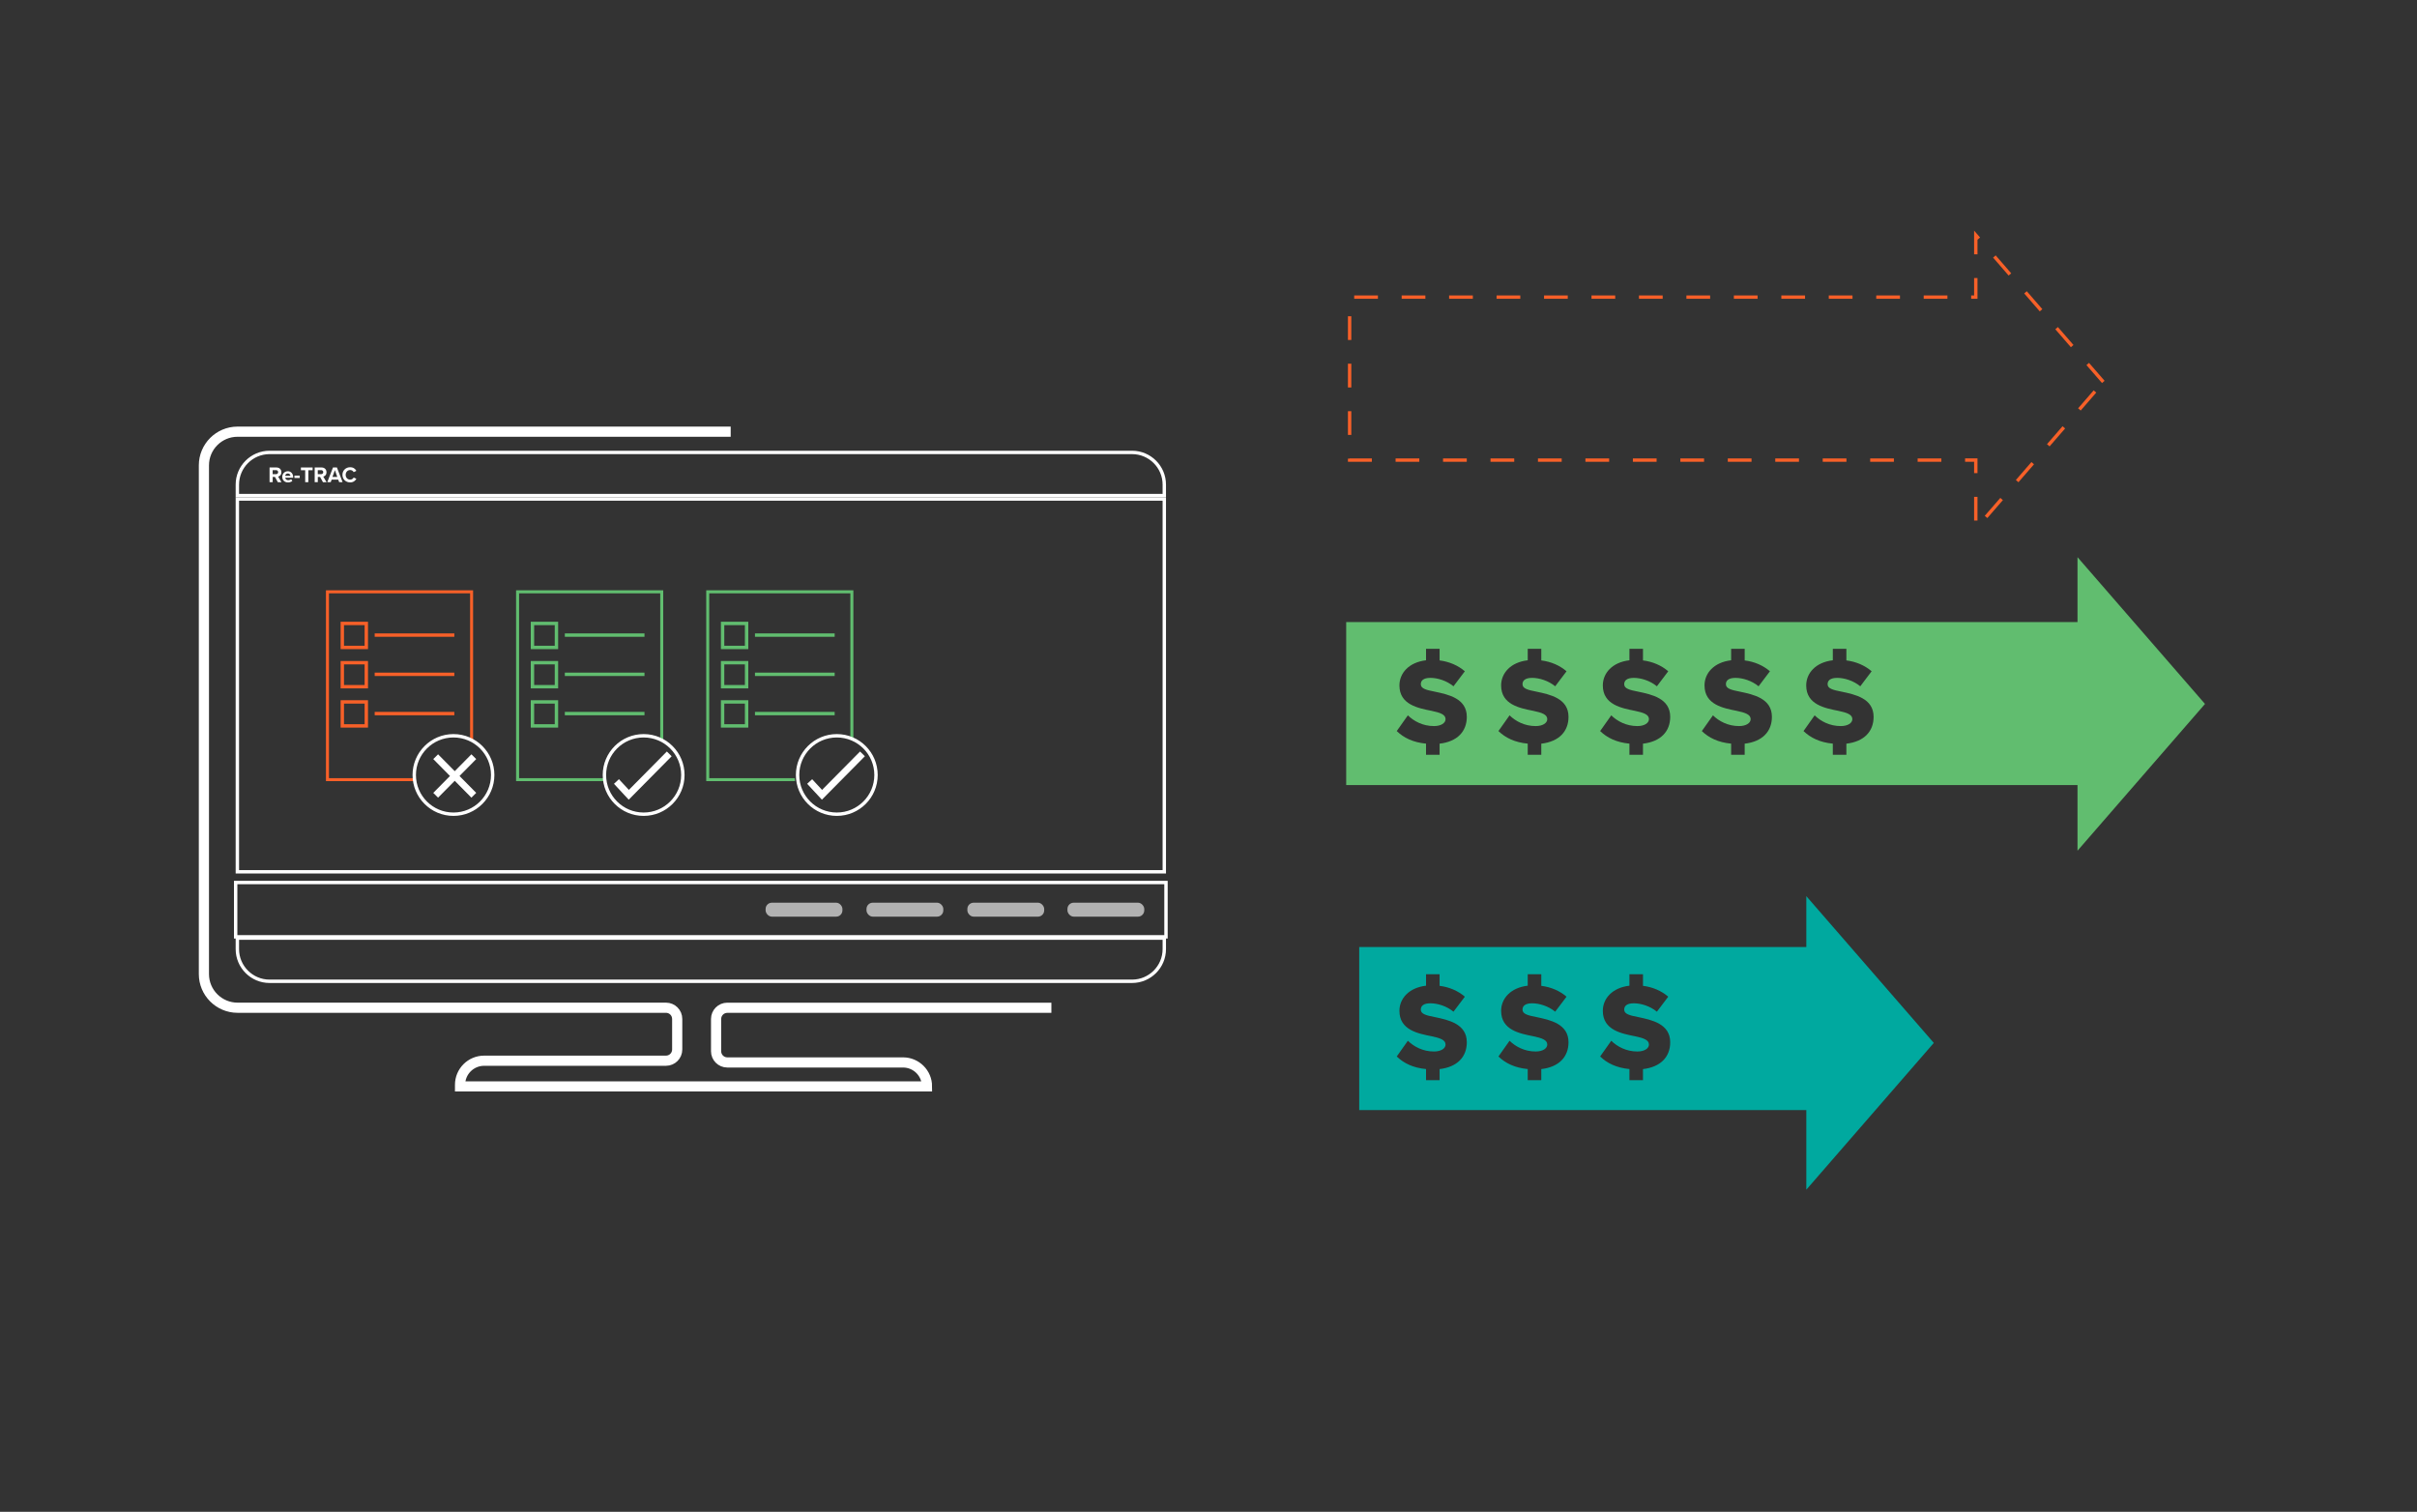 <?xml version="1.0" encoding="UTF-8"?>
<svg id="Layer_1" data-name="Layer 1" xmlns="http://www.w3.org/2000/svg" viewBox="0 0 713 446">
  <rect x="0" y="0" width="713" height="446" fill="#333333" stroke="none"/>
  <defs>
    <style>
      .cls-1, .cls-2, .cls-3, .cls-4, .cls-5 {
        fill: none;
        stroke-miterlimit: 10;
      }

      .cls-1, .cls-2, .cls-4 {
        stroke: #fff;
      }

      .cls-6 {
        fill: #00a99f;
      }

      .cls-6, .cls-7, .cls-8, .cls-9, .cls-10 {
        stroke-width: 0px;
      }

      .cls-2 {
        stroke-width: 3px;
      }

      .cls-3 {
        stroke: #f76028;
      }

      .cls-4 {
        stroke-width: 2px;
      }

      .cls-7 {
        fill: #fff;
      }

      .cls-8 {
        fill: #b1b1b1;
      }

      .cls-5 {
        stroke: #61bd6f;
      }

      .cls-9 {
        fill: #f76028;
      }

      .cls-10 {
        fill: #61bd6f;
      }
    </style>
  </defs>
  <path class="cls-7" d="M342.96,147.71v108.98H70.52v-108.98h272.44M343.96,146.71H69.52v110.98h274.44v-110.98h0Z"/>
  <rect class="cls-1" x="69.52" y="260.35" width="274.44" height="16.02"/>
  <path class="cls-7" d="M333.96,133.97c4.96,0,9,4.04,9,9v2.73H70.52v-2.73c0-4.96,4.04-9,9-9h254.44M333.96,132.97H79.52c-5.52,0-10,4.48-10,10v3.73h274.44v-3.73c0-5.52-4.48-10-10-10h0Z"/>
  <g>
    <path class="cls-7" d="M81.11,140.69h-.67v1.55h-.92v-4.33h2.03c.9,0,1.45.59,1.45,1.4s-.48,1.17-.95,1.29l.97,1.65h-1.06l-.85-1.55ZM81.4,138.7h-.97v1.19h.97c.37,0,.65-.23.65-.6s-.28-.6-.65-.6Z"/>
    <path class="cls-7" d="M84.9,139.02c.93,0,1.57.7,1.57,1.73v.18h-2.33c.05.4.37.73.9.73.29,0,.64-.12.84-.31l.36.53c-.31.29-.81.44-1.29.44-.95,0-1.68-.64-1.68-1.65,0-.91.67-1.64,1.62-1.64ZM84.13,140.37h1.54c-.02-.3-.23-.69-.77-.69-.51,0-.73.38-.77.69Z"/>
    <path class="cls-7" d="M86.86,140.31h1.56v.7h-1.56v-.7Z"/>
    <path class="cls-7" d="M90.04,138.72h-1.27v-.81h3.45v.81h-1.26v3.52h-.93v-3.52Z"/>
    <path class="cls-7" d="M94.42,140.69h-.67v1.55h-.92v-4.33h2.03c.9,0,1.45.59,1.45,1.4s-.48,1.17-.95,1.29l.97,1.65h-1.06l-.85-1.55ZM94.71,138.7h-.97v1.19h.97c.37,0,.65-.23.65-.6s-.28-.6-.65-.6Z"/>
    <path class="cls-7" d="M99.76,141.49h-1.93l-.27.75h-1.01l1.68-4.33h1.16l1.67,4.33h-1.01l-.27-.75ZM98.07,140.69h1.43l-.71-1.99-.72,1.99Z"/>
    <path class="cls-7" d="M101.02,140.08c0-1.33,1.01-2.24,2.27-2.24.99,0,1.54.52,1.84,1.06l-.79.39c-.18-.35-.57-.63-1.05-.63-.75,0-1.32.6-1.32,1.42s.57,1.42,1.32,1.42c.48,0,.87-.27,1.05-.63l.79.38c-.31.54-.86,1.06-1.84,1.06-1.27,0-2.27-.91-2.27-2.24Z"/>
  </g>
  <rect class="cls-8" x="225.85" y="266.3" width="22.66" height="4.12" rx="1.85" ry="1.85"/>
  <rect class="cls-8" x="255.61" y="266.3" width="22.66" height="4.12" rx="1.85" ry="1.85"/>
  <rect class="cls-8" x="285.37" y="266.3" width="22.66" height="4.12" rx="1.85" ry="1.85"/>
  <rect class="cls-8" x="314.89" y="266.3" width="22.66" height="4.12" rx="1.85" ry="1.85"/>
  <path class="cls-7" d="M342.96,277.26v2.73c0,4.96-4.04,9-9,9H79.52c-4.96,0-9-4.04-9-9v-2.73h272.44M343.96,276.26H69.52v3.73c0,5.52,4.48,10,10,10h254.44c5.52,0,10-4.48,10-10v-3.73h0Z"/>
  <path class="cls-2" d="M215.55,127.35H70.08c-5.48,0-9.93,4.45-9.93,9.93v150.08c0,5.48,4.45,9.93,9.93,9.93h126.38c1.83,0,3.31,1.48,3.31,3.31v9.01c0,1.83-1.48,3.31-3.31,3.31h-53.64c-3.93,0-7.11,3.18-7.11,7.11v.47h137.75c0-3.9-3.17-7.07-7.07-7.07h-51.84c-1.83,0-3.31-1.48-3.31-3.31v-9.51c0-1.83,1.48-3.31,3.31-3.31h95.6"/>
  <rect class="cls-3" x="100.98" y="183.92" width="7.08" height="7.08"/>
  <line class="cls-3" x1="134.03" y1="187.36" x2="110.53" y2="187.36"/>
  <rect class="cls-3" x="100.98" y="195.5" width="7.08" height="7.08"/>
  <line class="cls-3" x1="134.03" y1="198.93" x2="110.53" y2="198.93"/>
  <rect class="cls-3" x="100.98" y="207.07" width="7.08" height="7.08"/>
  <line class="cls-3" x1="134.03" y1="210.51" x2="110.53" y2="210.51"/>
  <rect class="cls-5" x="157.07" y="183.92" width="7.08" height="7.08"/>
  <line class="cls-5" x1="190.12" y1="187.36" x2="166.62" y2="187.36"/>
  <rect class="cls-5" x="157.07" y="195.5" width="7.08" height="7.08"/>
  <line class="cls-5" x1="190.12" y1="198.93" x2="166.62" y2="198.93"/>
  <rect class="cls-5" x="157.07" y="207.07" width="7.08" height="7.08"/>
  <line class="cls-5" x1="190.12" y1="210.51" x2="166.62" y2="210.51"/>
  <rect class="cls-5" x="213.16" y="183.92" width="7.08" height="7.08"/>
  <line class="cls-5" x1="246.22" y1="187.36" x2="222.71" y2="187.36"/>
  <rect class="cls-5" x="213.16" y="195.5" width="7.08" height="7.08"/>
  <line class="cls-5" x1="246.22" y1="198.93" x2="222.71" y2="198.93"/>
  <rect class="cls-5" x="213.16" y="207.07" width="7.08" height="7.08"/>
  <line class="cls-5" x1="246.22" y1="210.51" x2="222.71" y2="210.51"/>
  <path class="cls-9" d="M122.25,229.56h-25.21v-54.52h41.63v43.1c.3.14.6.3.89.46v-44.46h-43.41v56.3h26.21c-.05-.29-.09-.59-.11-.89Z"/>
  <path class="cls-10" d="M178.34,229.56h-25.21v-54.52h41.63v43.1c.3.14.6.3.89.46v-44.46h-43.41v56.3h26.21c-.05-.29-.09-.59-.11-.89Z"/>
  <path class="cls-10" d="M234.43,229.56h-25.21v-54.52h41.63v43.1c.3.14.6.3.89.46v-44.46h-43.41v56.3h26.21c-.05-.29-.09-.59-.11-.89Z"/>
  <circle class="cls-1" cx="246.85" cy="228.63" r="11.57"/>
  <circle class="cls-1" cx="189.87" cy="228.63" r="11.57"/>
  <circle class="cls-1" cx="133.77" cy="228.63" r="11.57"/>
  <polyline class="cls-4" points="238.84 230.55 242.48 234.47 254.42 222.4"/>
  <polyline class="cls-4" points="181.85 230.55 185.49 234.47 197.43 222.4"/>
  <line class="cls-4" x1="128.52" y1="234.61" x2="139.77" y2="223.23"/>
  <line class="cls-4" x1="139.77" y1="234.61" x2="128.52" y2="223.23"/>
  <path class="cls-9" d="M583.35,153.57h-1v-7h1v7ZM586.25,152.83l-.76-.66,4.59-5.29.76.66-4.59,5.29ZM595.43,142.26l-.76-.66,4.59-5.29.76.66-4.59,5.29ZM583.35,139.57h-1v-3.34h-2.66v-1h3.66v4.34ZM572.69,136.24h-7v-1h7v1ZM558.69,136.24h-7v-1h7v1ZM544.69,136.24h-7v-1h7v1ZM530.69,136.24h-7v-1h7v1ZM516.69,136.24h-7v-1h7v1ZM502.69,136.24h-7v-1h7v1ZM488.69,136.24h-7v-1h7v1ZM474.69,136.24h-7v-1h7v1ZM460.69,136.24h-7v-1h7v1ZM446.69,136.24h-7v-1h7v1ZM432.69,136.24h-7v-1h7v1ZM418.69,136.24h-7v-1h7v1ZM404.69,136.24h-7.06v-.94h.5v-.06h6.56v1ZM604.61,131.69l-.76-.66,4.59-5.29.76.66-4.59,5.29ZM398.63,128.3h-1v-7h1v7ZM613.79,121.11l-.76-.66,4.59-5.29.76.66-4.59,5.29ZM398.63,114.3h-1v-7h1v7ZM620.08,113l-4.59-5.29.76-.66,4.59,5.29-.76.66ZM610.9,102.43l-4.59-5.29.76-.66,4.59,5.29-.76.66ZM398.63,100.3h-1v-7h1v7ZM601.72,91.86l-4.59-5.29.76-.66,4.59,5.29-.76.66ZM583.35,88.15h-1.87v-1h.87v-5.13h1v6.13ZM574.48,88.15h-7v-1h7v1ZM560.48,88.15h-7v-1h7v1ZM546.48,88.15h-7v-1h7v1ZM532.48,88.15h-7v-1h7v1ZM518.48,88.15h-7v-1h7v1ZM504.48,88.15h-7v-1h7v1ZM490.48,88.15h-7v-1h7v1ZM476.48,88.15h-7v-1h7v1ZM462.48,88.15h-7v-1h7v1ZM448.48,88.15h-7v-1h7v1ZM434.48,88.15h-7v-1h7v1ZM420.48,88.15h-7v-1h7v1ZM406.48,88.15h-7v-1h7v1ZM592.54,81.29l-4.59-5.29.76-.66,4.59,5.29-.76.66ZM583.35,75.02h-1v-6.99l1.76,2.03-.76.66h0s0,4.3,0,4.3Z"/>
  <polygon class="cls-10" points="650.46 207.67 612.85 250.97 612.85 164.37 650.46 207.67"/>
  <polygon class="cls-6" points="570.46 307.67 532.85 350.97 532.85 264.37 570.46 307.67"/>
  <path class="cls-10" d="M397.12,183.52v48.09h216.51v-48.09h-216.51ZM424.67,219.38v3.28h-4v-3.28c-3.82-.36-6.59-1.73-8.64-3.71l3.28-4.64c1.76,1.73,4.43,3.17,7.7,3.17,2.09,0,3.42-.9,3.42-2.05,0-1.37-1.58-1.91-4.14-2.45-3.92-.79-9.47-1.8-9.47-7.49,0-3.64,2.81-6.84,7.85-7.42v-3.38h4v3.42c2.88.36,5.44,1.48,7.45,3.2l-3.35,4.43c-2.02-1.66-4.68-2.48-6.8-2.48s-2.84.83-2.84,1.87c0,1.26,1.48,1.69,4.14,2.2,3.96.83,9.43,1.98,9.43,7.42,0,4.32-2.81,7.31-8.03,7.92ZM454.67,219.38v3.28h-4v-3.28c-3.82-.36-6.59-1.73-8.64-3.71l3.28-4.64c1.76,1.73,4.43,3.17,7.7,3.17,2.09,0,3.42-.9,3.42-2.05,0-1.37-1.58-1.91-4.14-2.45-3.92-.79-9.47-1.8-9.47-7.49,0-3.64,2.81-6.84,7.85-7.42v-3.38h4v3.42c2.88.36,5.44,1.48,7.45,3.2l-3.35,4.43c-2.02-1.66-4.68-2.48-6.8-2.48s-2.84.83-2.84,1.87c0,1.26,1.48,1.69,4.14,2.2,3.96.83,9.43,1.98,9.43,7.42,0,4.32-2.81,7.31-8.03,7.92ZM484.67,219.38v3.28h-4v-3.28c-3.82-.36-6.59-1.73-8.64-3.71l3.28-4.64c1.76,1.73,4.43,3.17,7.7,3.17,2.09,0,3.42-.9,3.42-2.05,0-1.37-1.58-1.91-4.14-2.45-3.92-.79-9.47-1.8-9.47-7.49,0-3.64,2.81-6.84,7.85-7.42v-3.38h4v3.42c2.88.36,5.44,1.48,7.45,3.2l-3.35,4.43c-2.02-1.66-4.68-2.48-6.8-2.48s-2.84.83-2.84,1.87c0,1.26,1.48,1.69,4.14,2.2,3.96.83,9.43,1.98,9.43,7.42,0,4.32-2.81,7.31-8.03,7.92ZM514.67,219.38v3.28h-4v-3.28c-3.82-.36-6.59-1.73-8.64-3.71l3.28-4.64c1.76,1.73,4.43,3.17,7.7,3.17,2.09,0,3.42-.9,3.42-2.05,0-1.37-1.58-1.91-4.14-2.45-3.92-.79-9.47-1.8-9.47-7.49,0-3.64,2.81-6.84,7.85-7.42v-3.38h4v3.42c2.88.36,5.44,1.48,7.45,3.2l-3.35,4.43c-2.02-1.66-4.68-2.48-6.8-2.48s-2.84.83-2.84,1.87c0,1.26,1.48,1.69,4.14,2.2,3.96.83,9.43,1.98,9.43,7.42,0,4.32-2.81,7.31-8.03,7.92ZM544.67,219.38v3.28h-4v-3.28c-3.82-.36-6.59-1.73-8.64-3.71l3.28-4.64c1.76,1.73,4.43,3.17,7.7,3.17,2.09,0,3.42-.9,3.42-2.05,0-1.37-1.58-1.91-4.14-2.45-3.92-.79-9.47-1.8-9.47-7.49,0-3.64,2.81-6.84,7.85-7.42v-3.38h4v3.42c2.88.36,5.44,1.48,7.45,3.2l-3.35,4.43c-2.02-1.66-4.68-2.48-6.8-2.48s-2.84.83-2.84,1.87c0,1.26,1.48,1.69,4.14,2.2,3.96.83,9.43,1.98,9.43,7.42,0,4.32-2.81,7.31-8.03,7.92Z"/>
  <path class="cls-6" d="M400.96,279.39v48.09h132.66v-48.09h-132.66ZM424.67,315.38v3.28h-4v-3.28c-3.82-.36-6.59-1.73-8.64-3.71l3.28-4.64c1.76,1.73,4.43,3.17,7.7,3.17,2.09,0,3.42-.9,3.42-2.05,0-1.37-1.58-1.91-4.14-2.45-3.92-.79-9.47-1.8-9.47-7.49,0-3.64,2.81-6.84,7.85-7.42v-3.38h4v3.42c2.88.36,5.44,1.48,7.45,3.2l-3.35,4.43c-2.02-1.66-4.68-2.48-6.8-2.48s-2.84.83-2.84,1.87c0,1.26,1.48,1.69,4.14,2.2,3.96.83,9.43,1.98,9.43,7.42,0,4.32-2.81,7.31-8.03,7.92ZM454.67,315.38v3.28h-4v-3.28c-3.82-.36-6.59-1.73-8.64-3.71l3.28-4.64c1.76,1.73,4.43,3.17,7.7,3.17,2.09,0,3.42-.9,3.42-2.05,0-1.37-1.58-1.91-4.14-2.45-3.92-.79-9.47-1.8-9.47-7.49,0-3.64,2.81-6.84,7.85-7.42v-3.38h4v3.42c2.88.36,5.44,1.48,7.45,3.2l-3.35,4.43c-2.02-1.66-4.68-2.48-6.8-2.48s-2.84.83-2.84,1.87c0,1.26,1.48,1.69,4.14,2.2,3.96.83,9.43,1.98,9.43,7.42,0,4.32-2.81,7.31-8.03,7.92ZM484.67,315.38v3.28h-4v-3.28c-3.82-.36-6.59-1.73-8.64-3.71l3.28-4.64c1.76,1.73,4.43,3.17,7.7,3.17,2.09,0,3.42-.9,3.42-2.05,0-1.37-1.58-1.91-4.14-2.45-3.92-.79-9.47-1.8-9.47-7.49,0-3.64,2.81-6.84,7.85-7.42v-3.38h4v3.42c2.88.36,5.44,1.48,7.45,3.2l-3.35,4.43c-2.02-1.66-4.68-2.48-6.8-2.48s-2.84.83-2.84,1.87c0,1.26,1.48,1.69,4.14,2.2,3.96.83,9.43,1.98,9.43,7.42,0,4.32-2.81,7.31-8.03,7.92Z"/>
</svg>